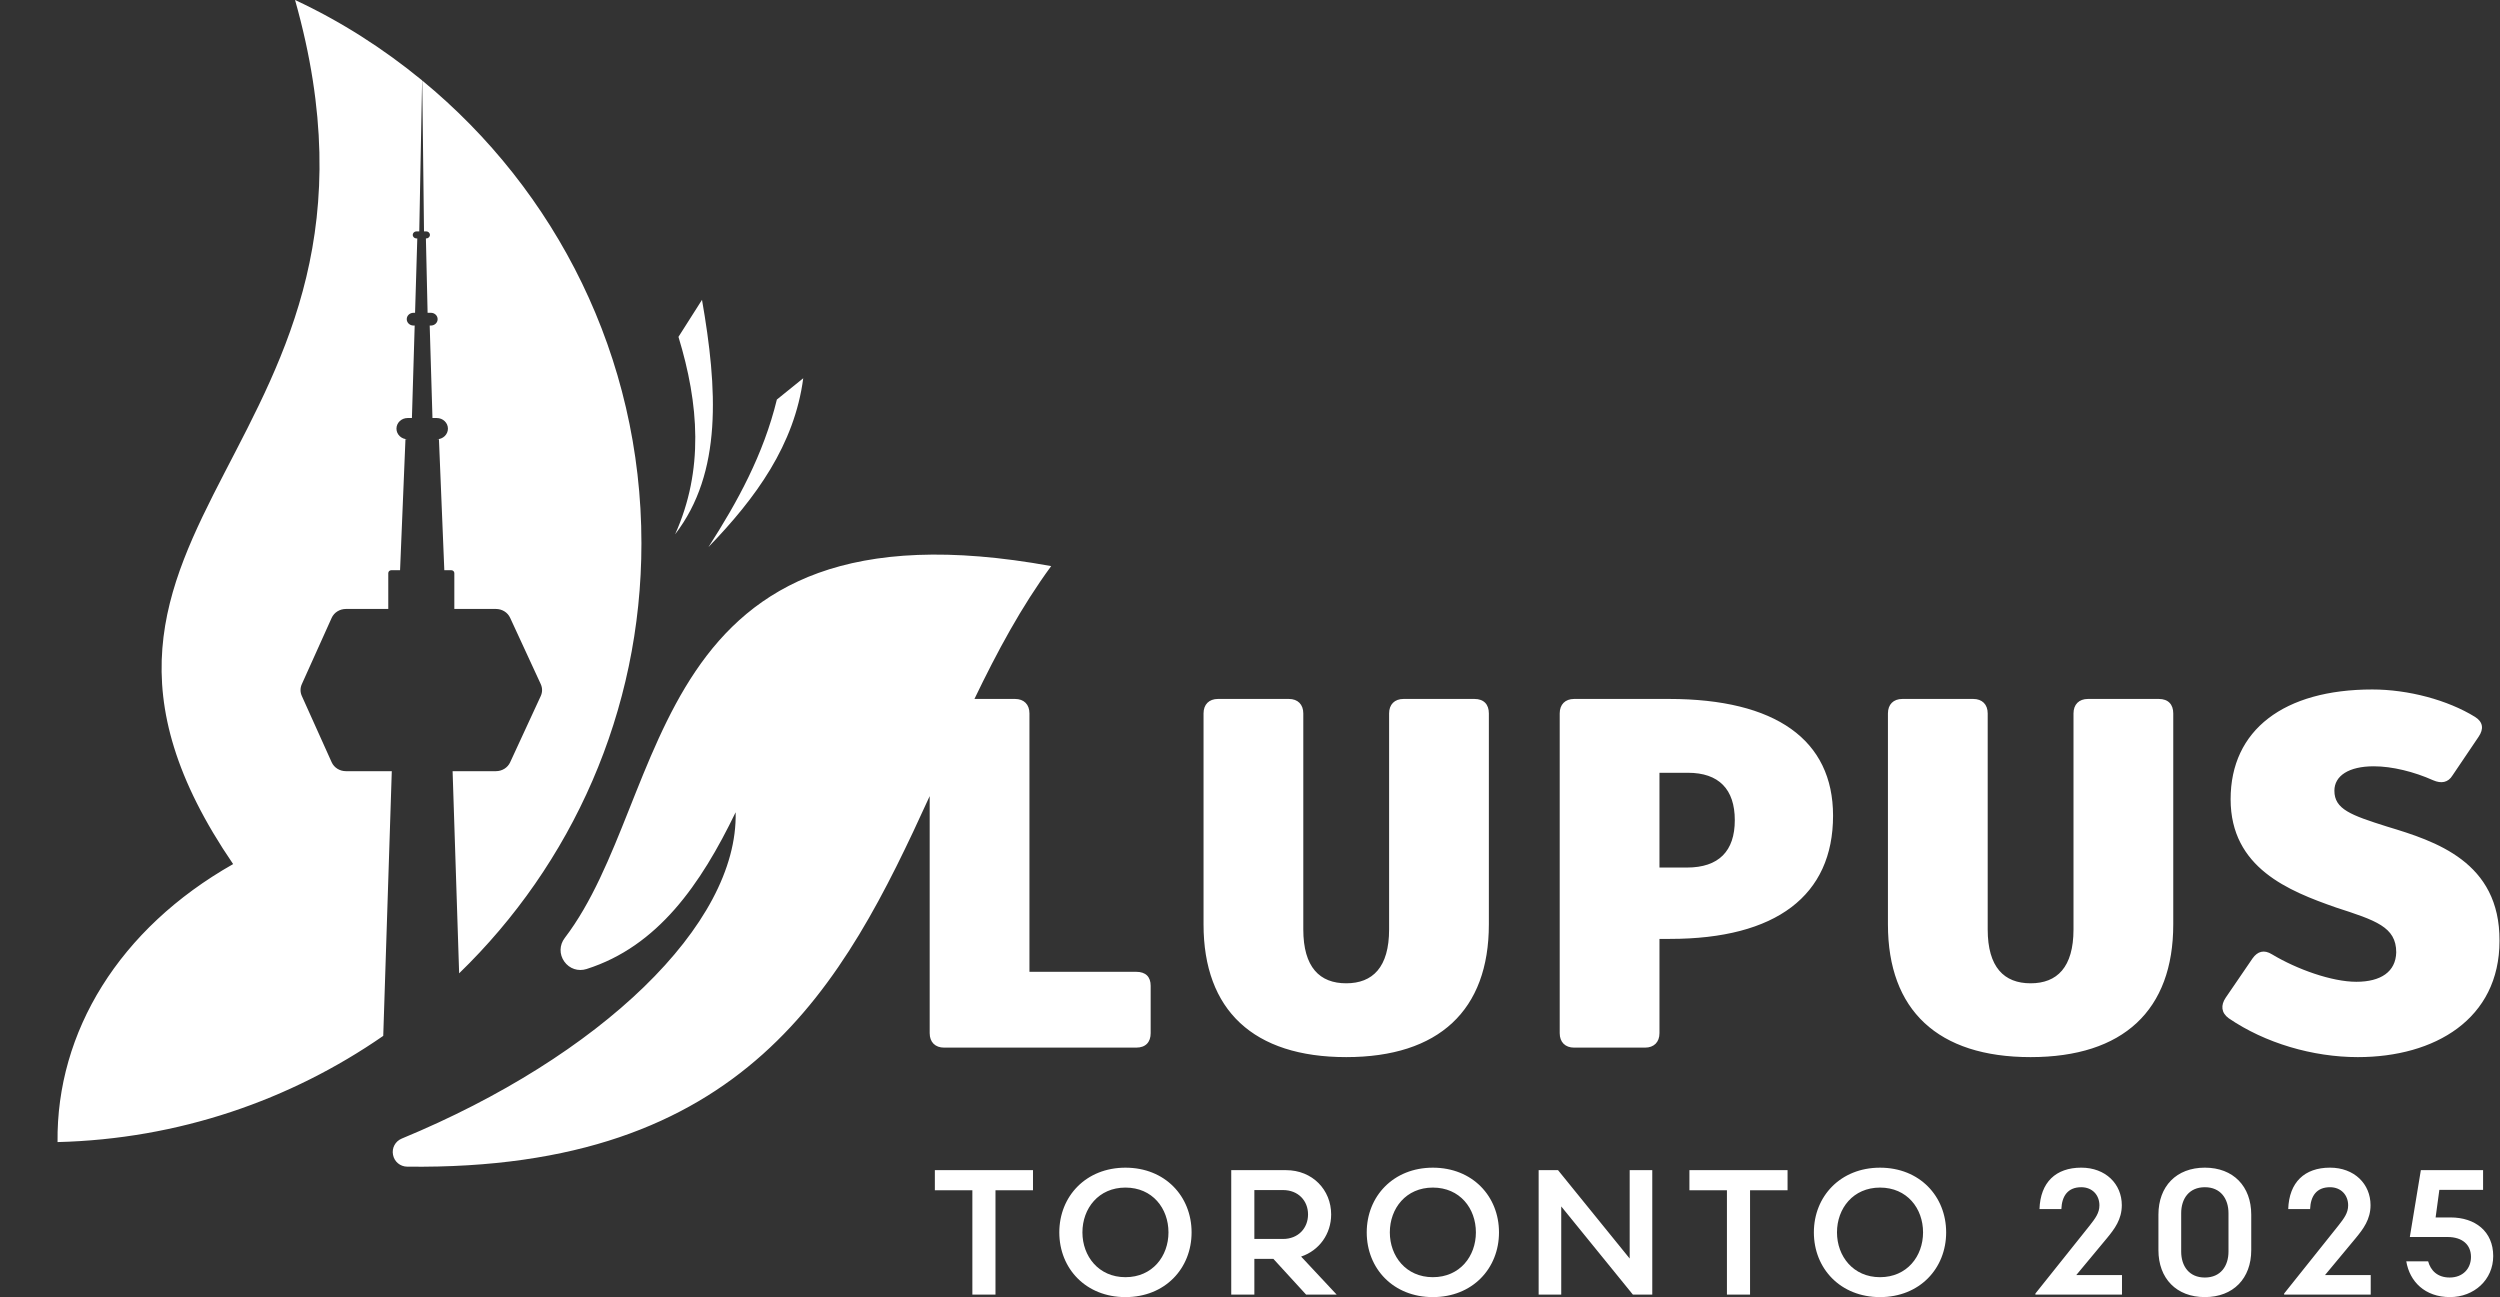 <?xml version="1.0" encoding="UTF-8"?>
<svg xmlns="http://www.w3.org/2000/svg" xmlns:xlink="http://www.w3.org/1999/xlink" id="Layer_2" width="123.825" height="64.245" viewBox="0 0 123.825 64.245">
  <rect x="0" y="0" width="123.825" height="64.245" fill="#333333" stroke="none"/>
  <defs>
    <style>.cls-1{fill:#fff;}.cls-2{clip-path:url(#clippath);}.cls-3{fill:none;}</style>
    <clipPath id="clippath">
      <rect class="cls-3" width="123.825" height="64.245"></rect>
    </clipPath>
  </defs>
  <g id="Layer_1-2">
    <g class="cls-2">
      <path class="cls-1" d="m119.183,62.475c.167.995.916,1.77,2.166,1.77,1.189,0,2.14-.854,2.14-2.034,0-1.215-.889-1.911-2.113-1.911h-.74l.185-1.365h2.166v-.978h-3.082l-.546,3.312h1.867c.74,0,1.162.387,1.162.986,0,.581-.405,1.021-1.056,1.021-.608,0-.943-.352-1.066-.801h-1.083Zm-4.764-2.589c.026-.643.317-1.083.986-1.083.546,0,.899.387.899.898,0,.379-.203.643-.485,1.004l-2.686,3.364v.053h4.289v-.969h-2.263l1.523-1.832c.37-.449.731-.924.731-1.629,0-1.048-.801-1.858-2.008-1.858-1.259,0-2.025.722-2.069,2.052h1.083Zm-6.385,2.105v-1.902c0-.714.388-1.286,1.172-1.286.783,0,1.171.572,1.171,1.286v1.902c0,.713-.388,1.285-1.171,1.285-.784,0-1.172-.572-1.172-1.285m1.172,2.254c1.409,0,2.298-.925,2.298-2.325v-1.761c0-1.4-.889-2.325-2.298-2.325s-2.299.925-2.299,2.325v1.761c0,1.4.89,2.325,2.299,2.325m-7.107-4.359c.026-.643.317-1.083.986-1.083.546,0,.899.387.899.898,0,.379-.203.643-.485,1.004l-2.686,3.364v.053h4.289v-.969h-2.263l1.523-1.832c.37-.449.731-.924.731-1.629,0-1.048-.801-1.858-2.008-1.858-1.259,0-2.025.722-2.069,2.052h1.083Z"></path>
      <path class="cls-1" d="m93.117,58.821c1.339,0,2.132,1.03,2.132,2.219,0,1.18-.793,2.219-2.132,2.219-1.329,0-2.131-1.039-2.131-2.219,0-1.189.802-2.219,2.131-2.219m-3.276,2.219c0,1.797,1.321,3.206,3.276,3.206,1.964,0,3.276-1.418,3.276-3.206s-1.312-3.205-3.276-3.205c-1.955,0-3.276,1.417-3.276,3.205m-1.303-3.082h-4.861v.995h1.858v5.169h1.145v-5.169h1.858v-.995Zm-12.329,6.164h1.119v-4.368l3.549,4.368h.96v-6.164h-1.119v4.377l-3.549-4.377h-.96v6.164Zm-5.24-5.301c1.339,0,2.132,1.03,2.132,2.219,0,1.18-.793,2.219-2.132,2.219-1.329,0-2.131-1.039-2.131-2.219,0-1.189.802-2.219,2.131-2.219m-3.275,2.219c0,1.797,1.32,3.206,3.275,3.206,1.964,0,3.276-1.418,3.276-3.206s-1.312-3.205-3.276-3.205c-1.955,0-3.275,1.417-3.275,3.205m-5.566.326v-2.422h1.418c.757,0,1.241.529,1.241,1.207s-.484,1.215-1.241,1.215h-1.418Zm2.563,2.756h1.514l-1.761-1.884c.898-.3,1.488-1.119,1.488-2.087,0-1.216-.924-2.193-2.237-2.193h-2.712v6.164h1.145v-1.77h.942l1.621,1.77Zm-8.948-5.301c1.339,0,2.131,1.03,2.131,2.219,0,1.18-.792,2.219-2.131,2.219-1.329,0-2.131-1.039-2.131-2.219,0-1.189.802-2.219,2.131-2.219m-3.276,2.219c0,1.797,1.321,3.206,3.276,3.206,1.964,0,3.276-1.418,3.276-3.206s-1.312-3.205-3.276-3.205c-1.955,0-3.276,1.417-3.276,3.205m-1.303-3.082h-4.861v.995h1.858v5.169h1.145v-5.169h1.858v-.995Z"></path>
      <path class="cls-1" d="m14.614 0C20.92,22.312-0,25.895,11.547,42.798c-5.644,3.198-8.758,8.311-8.697,13.769,5.986-.148,11.531-2.071,16.132-5.26l.423-13.111h-2.274c-.306,0-.583-.173-.704-.442l-1.48-3.288c-.082-.183-.082-.391,0-.574l1.48-3.288c.121-.268.398-.442.704-.442h2.1v-1.775c0-.08.068-.145.152-.145h.432l.267-6.485h.107c-.305,0-.553-.235-.553-.526s.248-.526.553-.526h.213l.137-4.581h-.061c-.184,0-.332-.141-.332-.316,0-.174.148-.315.332-.315h.08l.11-3.683h-.04c-.102,0-.184-.078-.184-.175s.082-.175.184-.175h.138l.141-7.477C18.992,2.41,16.887,1.059,14.614 0m17.156,26.908c0-9.239-4.235-17.478-10.857-22.919l.088,7.471h.109c.101,0,.184.078.184.175s-.083.175-.184.175h-.015l.084,3.683h.165c.184,0,.332.141.332.315,0,.175-.148.316-.332.316h-.061l.137,4.581h.214c.305,0,.552.235.552.526s-.247.526-.552.526h.107l.266,6.485h.344c.084,0,.152.065.152.145v1.775h2.062c.304,0,.579.171.701.436l1.518,3.288c.086.187.086.4,0,.587l-1.518,3.287c-.122.265-.397.436-.701.436h-2.148l.324,10.013c5.565-5.392,9.029-12.94,9.029-21.301m1.668-.445c2.354-3.052,2.097-7.222,1.332-11.612-.388.612-.777,1.223-1.166,1.834,1.014,3.324,1.264,6.602-.166,9.778m1.651.633c2.359-2.436,4.264-5.073,4.695-8.361-.436.352-.871.703-1.306,1.055-.664,2.724-1.947,5.064-3.389,7.306m21.903,24.077v-2.347c0-.445-.247-.692-.716-.692h-5.288v-12.798c0-.445-.272-.717-.716-.717h-2.008c1.118-2.324,2.323-4.567,3.801-6.58-20.19-3.68-18.743,11.407-24.095,18.421-.265.347-.275.808-.022,1.165.251.357.687.504,1.104.371,3.523-1.121,5.649-4.173,7.384-7.764.133,5.569-6.719,12.103-16.537,16.162-.322.133-.5.465-.433.806.066.34.354.581.701.585,16.757.208,21.591-8.946,25.88-18.353v11.741c0,.445.272.716.716.716h9.513c.469,0,.716-.271.716-.716m16.751-5.386v-10.451c0-.445-.247-.717-.716-.717h-3.509c-.444,0-.716.272-.716.717v10.698c0,1.878-.815,2.669-2.125,2.669s-2.125-.791-2.125-2.669v-10.698c0-.445-.271-.717-.716-.717h-3.508c-.445,0-.717.272-.717.717v10.451c0,4.249,2.471,6.572,7.066,6.572s7.066-2.323,7.066-6.572m12.181-5.164c0,1.532-.791,2.347-2.372,2.347h-1.359v-4.694h1.409c1.531,0,2.322.815,2.322,2.347m4.867-.222c0-3.756-2.841-5.782-8.128-5.782h-4.695c-.444,0-.716.272-.716.717v15.837c0,.445.272.716.716.716h3.509c.444,0,.716-.271.716-.716v-4.669h.519c5.263,0,8.079-2.15,8.079-6.103m16.85,5.386v-10.451c0-.445-.247-.717-.716-.717h-3.508c-.445,0-.717.272-.717.717v10.698c0,1.878-.815,2.669-2.125,2.669-1.309,0-2.125-.791-2.125-2.669v-10.698c0-.445-.272-.717-.716-.717h-3.509c-.445,0-.716.272-.716.717v10.451c0,4.249,2.47,6.572,7.066,6.572s7.066-2.323,7.066-6.572m15.121-9.29c.272-.395.222-.741-.173-.988-1.359-.84-3.311-1.359-5.09-1.359-4.373,0-7.017,2.001-7.017,5.435,0,3.41,2.891,4.547,5.214,5.362,1.976.642,2.989.963,2.989,2.223-.024.964-.765,1.458-1.976,1.458s-2.94-.617-4.176-1.359c-.395-.247-.716-.148-.963.198l-1.334,1.952c-.248.37-.223.741.148,1.013,1.803,1.235,4.175,1.927,6.399,1.927,3.805,0,7.017-1.878,7.017-5.757.024-3.928-3.187-4.941-5.559-5.658-1.804-.568-2.619-.864-2.619-1.779,0-.741.716-1.21,1.951-1.21.915,0,2.002.272,2.941.692.395.172.741.123.963-.247l1.285-1.903Z"></path>
    </g>
  </g>
</svg>
